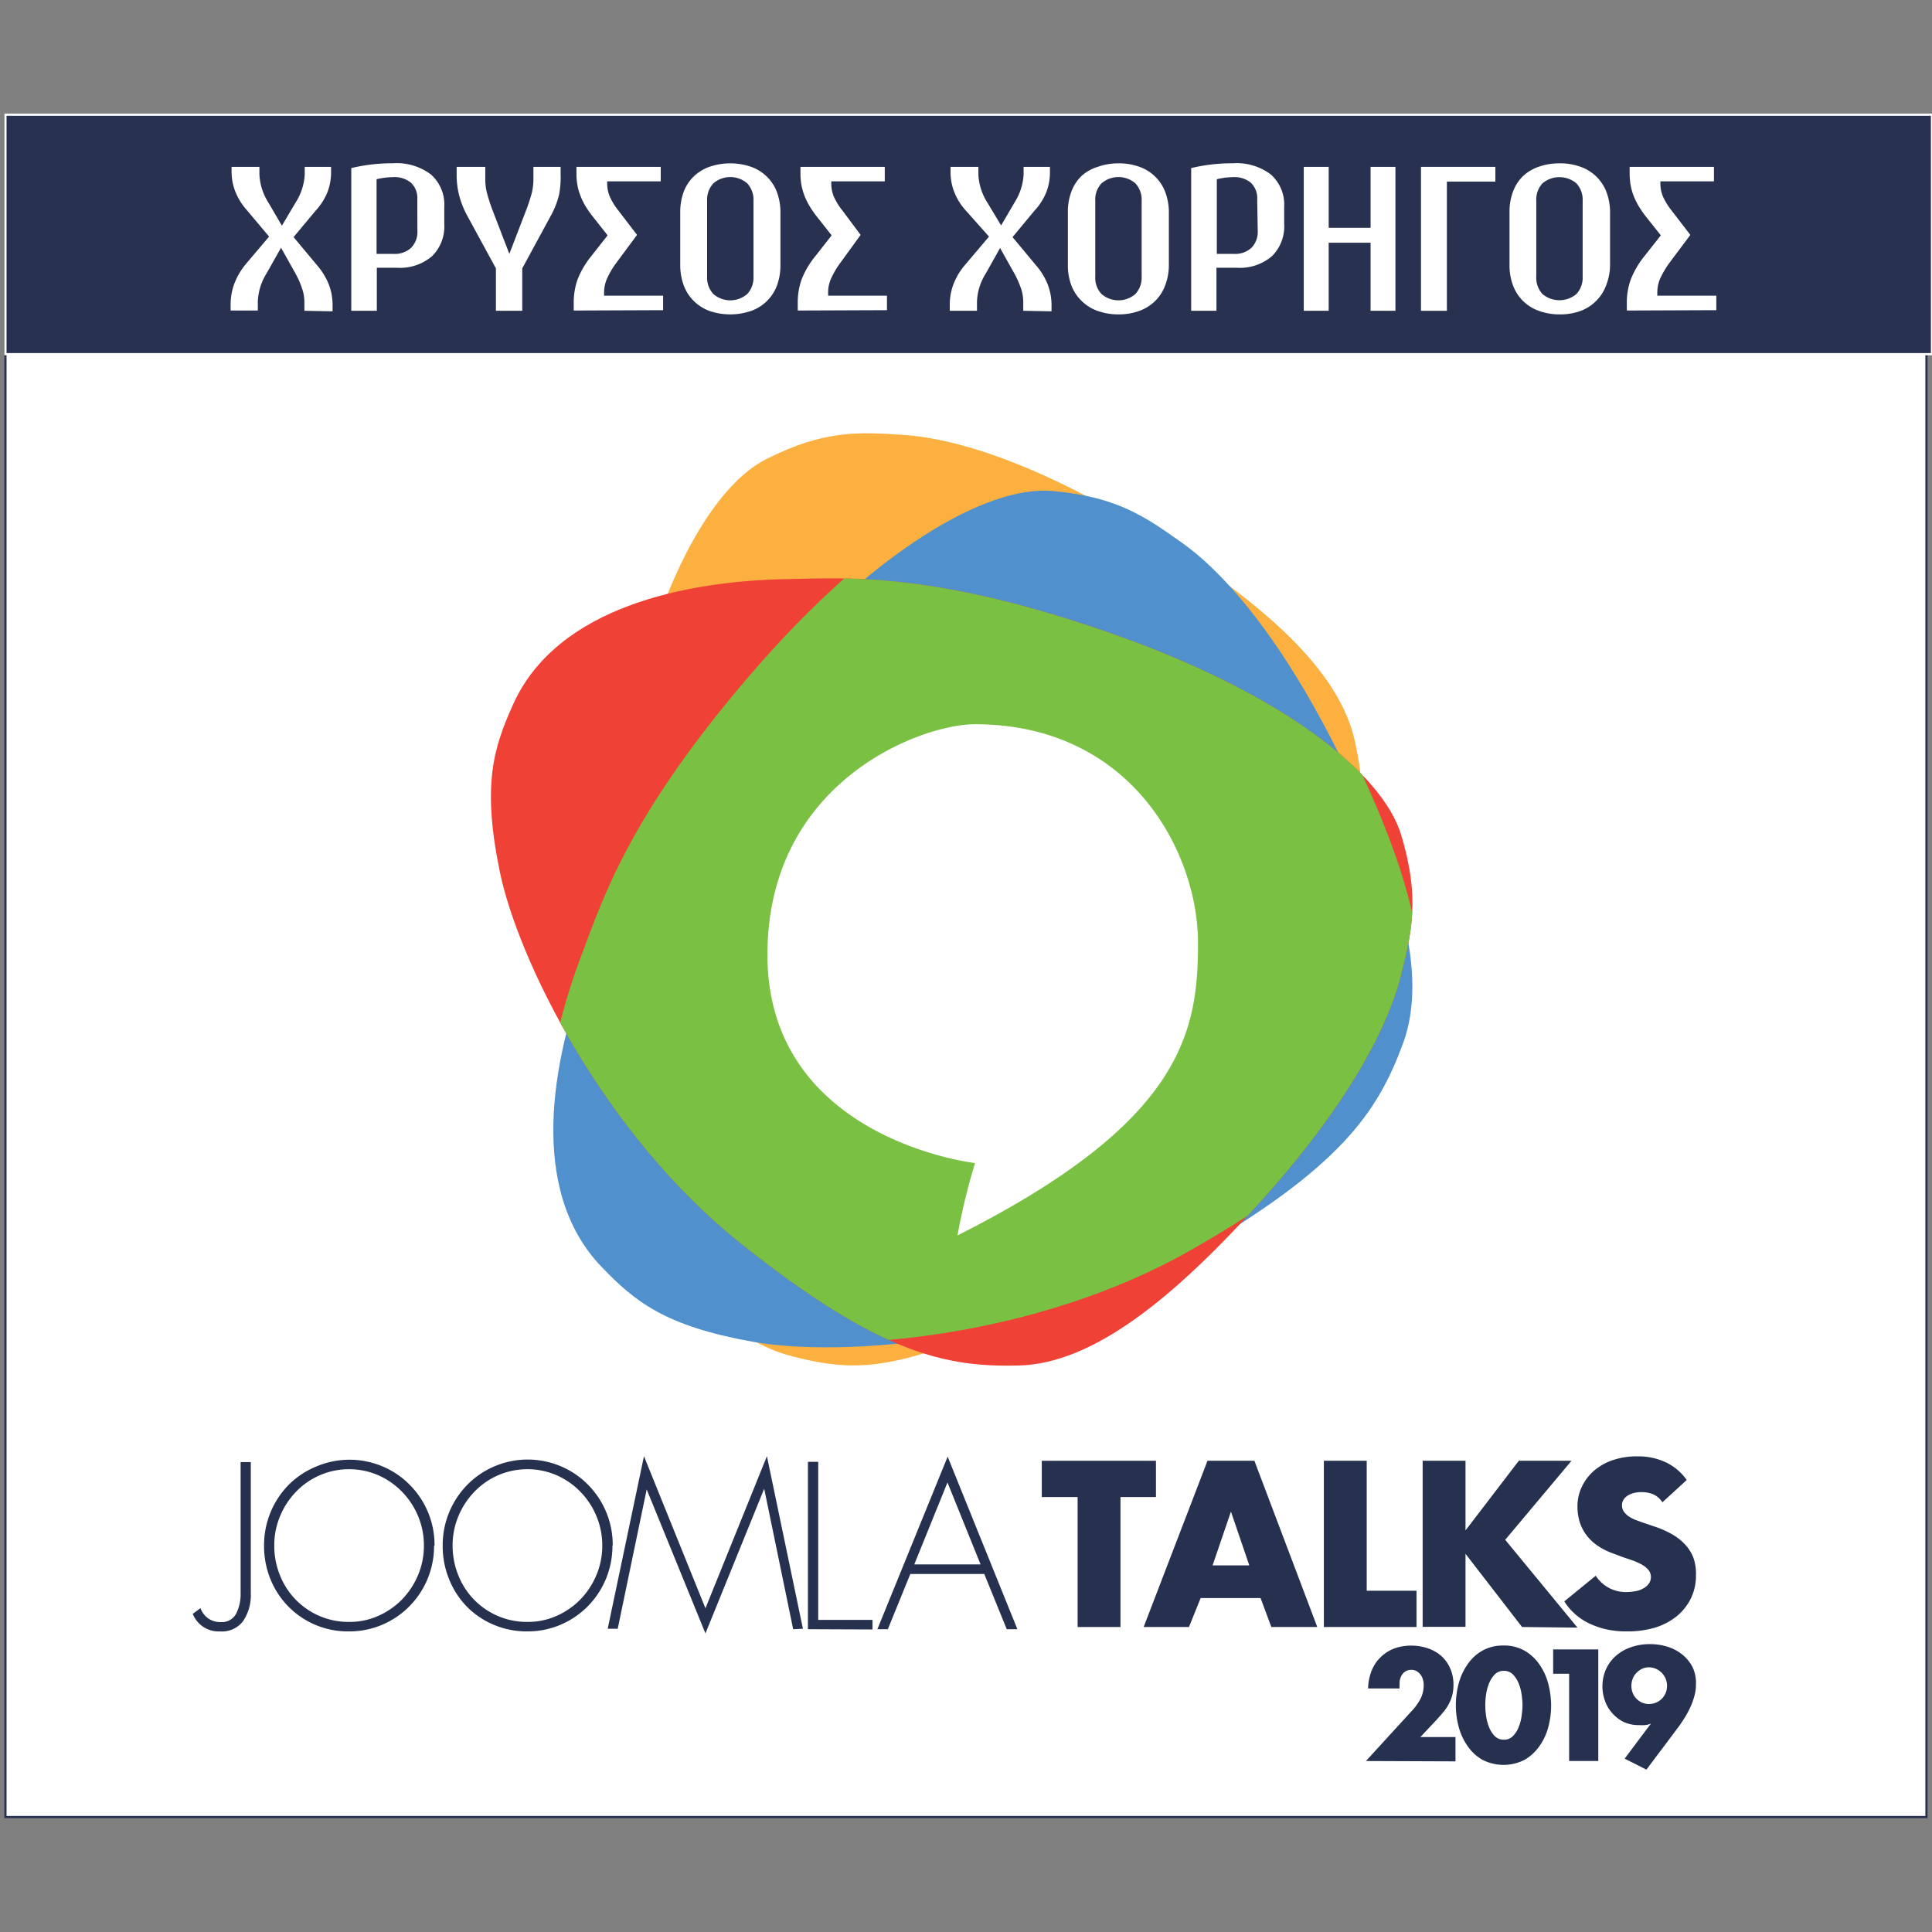 <svg xmlns="http://www.w3.org/2000/svg" xmlns:xlink="http://www.w3.org/1999/xlink" viewBox="0 0 220 220"><rect x="0" y="0" width="220" height="220" fill="#808080" stroke="none"/><defs><style>.cls-1{fill:none;}.cls-2,.cls-4{fill:#fff;}.cls-2{stroke:#283150;}.cls-2,.cls-3{stroke-miterlimit:10;stroke-width:0.25px;}.cls-3{fill:#283150;stroke:#fff;}.cls-5{fill:#263150;}.cls-6{fill:#fbb040;}.cls-7{fill:#5091cd;}.cls-8{fill:#ef4135;}.cls-9{clip-path:url(#clip-path);}.cls-10{fill:#7ac143;}</style><clipPath id="clip-path"><path class="cls-1" d="M58.46,80.14c5-11,19.57-14,31.27-14.2,6.81-.12,16.48-.84,36.29,6s31.39,16,33.54,23.15,1.2,11,0,15.88-5,13.49-15.52,25.3-19.69,19-28,19.22-15.87-1.31-31.63-13.85S58.94,109.15,56.91,99.24,56.19,85.16,58.46,80.14Z"/></clipPath></defs><title>Artboard 1</title><g id="Layer_3_copy" data-name="Layer 3 copy"><rect class="cls-2" x="0.62" y="13.06" width="218.75" height="193.85"/><rect class="cls-3" x="0.62" y="13.06" width="219.38" height="27.27"/><path class="cls-4" d="M34.66,35.39v-1a4.74,4.74,0,0,0-.27-1.56,9.93,9.93,0,0,0-.74-1.68L32,28.21,32,28.16l0,.05-1.64,2.91a6.48,6.48,0,0,0-1,3.24v1h-3.1v-.75a6.82,6.82,0,0,1,.38-2.19A8,8,0,0,1,28,30.06l2.64-3.12-2.52-3a7.08,7.08,0,0,1-1.36-2.22,6.17,6.17,0,0,1-.39-2.14V19h3.17v.87a6.49,6.49,0,0,0,1,3.16l1.56,2.67,0,0,0,0L33.7,23a6.49,6.49,0,0,0,1-3.16V19h3v.63a6.38,6.38,0,0,1-.37,2.14A6.81,6.81,0,0,1,35.93,24l-2.5,3,2.62,3.14a7.79,7.79,0,0,1,1.44,2.37,6.56,6.56,0,0,1,.38,2.19v.75Z"/><path class="cls-4" d="M49.19,29.18a5.63,5.63,0,0,1-4,1.31H42.91v4.9H40V19.14a20.19,20.19,0,0,1,2.21-.4,21.52,21.52,0,0,1,2.57-.15,6.47,6.47,0,0,1,4.28,1.27,4.57,4.57,0,0,1,1.53,3.72v1.9A4.76,4.76,0,0,1,49.19,29.18Zm-1.67-6.46a2.41,2.41,0,0,0-.71-1.9,2.93,2.93,0,0,0-2.05-.65,9,9,0,0,0-1,.07,8.15,8.15,0,0,0-.88.17v8.5h1.94a2.71,2.71,0,0,0,2-.7,2.56,2.56,0,0,0,.71-1.94Z"/><path class="cls-4" d="M63.66,22.18a9.69,9.69,0,0,1-1,2.5l-3.19,5.88v4.83h-3V30.56l-3.2-5.88a10.36,10.36,0,0,1-1-2.49A9.41,9.41,0,0,1,52,19.86V19h3.26c0,.07,0,.17,0,.3s0,.28,0,.42v.77a6.23,6.23,0,0,0,.2,1.52c.14.52.32,1.09.54,1.7l2,5.2h0l2-5.2q.33-.9.54-1.68a6.45,6.45,0,0,0,.2-1.54V19h3.1v.89A10.29,10.29,0,0,1,63.66,22.18Z"/><path class="cls-4" d="M65.33,35.36v-.93a7.86,7.86,0,0,1,.44-2.61,10.08,10.08,0,0,1,1.57-2.67l1.85-2.35-1.65-2.09a11.9,11.9,0,0,1-.92-1.32,7.45,7.45,0,0,1-.57-1.23A5.82,5.82,0,0,1,65.74,21a7.48,7.48,0,0,1-.1-1.26V19h9.6v1.65h-6.1v.27a3.87,3.87,0,0,0,.29,1.45,7.19,7.19,0,0,0,1,1.62l2.11,2.76L70.13,30a9.31,9.31,0,0,0-1,1.71,3.83,3.83,0,0,0-.34,1.6v.36h6.72v1.65Z"/><path class="cls-4" d="M88.48,32.5a4.87,4.87,0,0,1-2.94,2.9,7.31,7.31,0,0,1-4.77,0A5,5,0,0,1,79,34.27a4.82,4.82,0,0,1-1.14-1.77,6.68,6.68,0,0,1-.4-2.34v-6a6.68,6.68,0,0,1,.4-2.34A4.82,4.82,0,0,1,79,20.09,5,5,0,0,1,80.77,19a7.31,7.31,0,0,1,4.77,0,4.87,4.87,0,0,1,2.94,2.9,6.68,6.68,0,0,1,.39,2.34v6A6.68,6.68,0,0,1,88.48,32.5ZM85.8,22.88a2.74,2.74,0,0,0-.71-2,2.95,2.95,0,0,0-3.86,0,2.74,2.74,0,0,0-.71,2v8.6a2.74,2.74,0,0,0,.71,2,2.95,2.95,0,0,0,3.86,0,2.74,2.74,0,0,0,.71-2Z"/><path class="cls-4" d="M90.84,35.36v-.93a7.86,7.86,0,0,1,.44-2.61,9.87,9.87,0,0,1,1.58-2.67L94.7,26.8l-1.65-2.09a11.72,11.72,0,0,1-.91-1.32,7.53,7.53,0,0,1-.58-1.23A6.52,6.52,0,0,1,91.25,21a7.48,7.48,0,0,1-.1-1.26V19h9.6v1.65H94.66v.27a3.85,3.85,0,0,0,.28,1.45,7.58,7.58,0,0,0,1,1.62L98,26.75,95.64,30a9.9,9.9,0,0,0-1,1.71,3.83,3.83,0,0,0-.34,1.6v.36H101v1.65Z"/><path class="cls-4" d="M116.52,35.39v-1a5,5,0,0,0-.26-1.56,10.91,10.91,0,0,0-.75-1.68l-1.63-2.91,0-.05,0,.05-1.63,2.91a6.4,6.4,0,0,0-1,3.24v1h-3.1v-.75a6.58,6.58,0,0,1,.39-2.19,7.59,7.59,0,0,1,1.44-2.39l2.64-3.12L110,24a6.94,6.94,0,0,1-1.37-2.22,6.17,6.17,0,0,1-.39-2.14V19h3.17v.87a6.49,6.49,0,0,0,1,3.16L114,25.67l0,0,0,0L115.56,23a6.49,6.49,0,0,0,1-3.16V19h3v.63a6.38,6.38,0,0,1-.37,2.14A6.81,6.81,0,0,1,117.79,24l-2.49,3,2.61,3.14a7.41,7.41,0,0,1,1.44,2.37,6.58,6.58,0,0,1,.39,2.19v.75Z"/><path class="cls-4" d="M132.68,32.5a4.82,4.82,0,0,1-1.14,1.77,4.89,4.89,0,0,1-1.8,1.13,6.77,6.77,0,0,1-2.37.4,6.92,6.92,0,0,1-2.39-.4,4.93,4.93,0,0,1-1.81-1.13A4.82,4.82,0,0,1,122,32.5a6.46,6.46,0,0,1-.4-2.34v-6a6.46,6.46,0,0,1,.4-2.34,4.82,4.82,0,0,1,1.14-1.77A4.93,4.93,0,0,1,125,19a6.92,6.92,0,0,1,2.39-.4,6.77,6.77,0,0,1,2.37.4,4.89,4.89,0,0,1,1.8,1.13,4.82,4.82,0,0,1,1.14,1.77,6.46,6.46,0,0,1,.4,2.34v6A6.46,6.46,0,0,1,132.68,32.5ZM130,22.88a2.74,2.74,0,0,0-.71-2,2.95,2.95,0,0,0-3.86,0,2.69,2.69,0,0,0-.71,2v8.6a2.69,2.69,0,0,0,.71,2,2.95,2.95,0,0,0,3.86,0,2.74,2.74,0,0,0,.71-2Z"/><path class="cls-4" d="M144.83,29.18a5.63,5.63,0,0,1-4,1.31h-2.31v4.9h-2.88V19.14a20.19,20.19,0,0,1,2.21-.4,21.52,21.52,0,0,1,2.57-.15,6.47,6.47,0,0,1,4.28,1.27,4.57,4.57,0,0,1,1.53,3.72v1.9A4.76,4.76,0,0,1,144.83,29.18Zm-1.67-6.46a2.44,2.44,0,0,0-.71-1.9,2.93,2.93,0,0,0-2-.65,9,9,0,0,0-1,.07,8.92,8.92,0,0,0-.89.17v8.5h1.95a2.71,2.71,0,0,0,2-.7,2.6,2.6,0,0,0,.71-1.94Z"/><path class="cls-4" d="M156.07,35.39V27.64H151.3v7.75h-2.84V19h2.84v6.94h4.77V19h2.83V35.39Z"/><path class="cls-4" d="M164.76,20.68V35.39h-2.95V19h8.47v1.68Z"/><path class="cls-4" d="M182.89,32.5a4.82,4.82,0,0,1-1.14,1.77A4.89,4.89,0,0,1,180,35.4a6.77,6.77,0,0,1-2.37.4,6.92,6.92,0,0,1-2.39-.4,4.93,4.93,0,0,1-1.81-1.13,4.82,4.82,0,0,1-1.14-1.77,6.46,6.46,0,0,1-.4-2.34v-6a6.46,6.46,0,0,1,.4-2.34,4.82,4.82,0,0,1,1.14-1.77A4.93,4.93,0,0,1,175.19,19a6.92,6.92,0,0,1,2.39-.4A6.77,6.77,0,0,1,180,19a4.89,4.89,0,0,1,1.8,1.13,4.82,4.82,0,0,1,1.14,1.77,6.46,6.46,0,0,1,.4,2.34v6A6.46,6.46,0,0,1,182.89,32.5Zm-2.67-9.62a2.74,2.74,0,0,0-.71-2,3,3,0,0,0-3.87,0,2.73,2.73,0,0,0-.7,2v8.6a2.73,2.73,0,0,0,.7,2,3,3,0,0,0,3.87,0,2.74,2.74,0,0,0,.71-2Z"/><path class="cls-4" d="M185.25,35.36v-.93a7.62,7.62,0,0,1,.45-2.61,10.08,10.08,0,0,1,1.57-2.67l1.85-2.35-1.66-2.09a11.72,11.72,0,0,1-.91-1.32,8.46,8.46,0,0,1-.58-1.23,7.41,7.41,0,0,1-.31-1.21,8.69,8.69,0,0,1-.09-1.26V19h9.6v1.65h-6.1v.27a3.87,3.87,0,0,0,.29,1.45,7.49,7.49,0,0,0,1,1.62l2.12,2.76L190.05,30a10.58,10.58,0,0,0-1,1.71,4,4,0,0,0-.33,1.6v.36h6.72v1.65Z"/></g><g id="Layer_7_copy" data-name="Layer 7 copy"><path class="cls-5" d="M27.7,184.57a3,3,0,0,1-2.66,1.2,3.15,3.15,0,0,1-3.09-2l.88-.65a2.44,2.44,0,0,0,.88,1.17,2.4,2.4,0,0,0,1.41.42,1.85,1.85,0,0,0,1.76-.94,4.93,4.93,0,0,0,.52-2.38v-14.9h1.16v14.95A5.3,5.3,0,0,1,27.7,184.57Z"/><path class="cls-5" d="M49.43,176a9.88,9.88,0,0,1-.74,3.79,9.76,9.76,0,0,1-2.06,3.11A9.65,9.65,0,0,1,43.55,185a9.49,9.49,0,0,1-3.8.77,9.49,9.49,0,0,1-8.95-5.94,10,10,0,0,1-.73-3.84,9.81,9.81,0,0,1,2.8-6.91A9.57,9.57,0,0,1,36,167a9.65,9.65,0,0,1,7.6,0,9.46,9.46,0,0,1,3.08,2.1,9.7,9.7,0,0,1,2.8,6.91Zm-1.16,0a8.56,8.56,0,0,0-.66-3.35,8.75,8.75,0,0,0-1.81-2.76A8.55,8.55,0,0,0,43.1,168a8.39,8.39,0,0,0-6.71,0,8.33,8.33,0,0,0-2.7,1.89,8.9,8.9,0,0,0-1.8,2.76,8.56,8.56,0,0,0-.66,3.35,8.88,8.88,0,0,0,.65,3.38,8.38,8.38,0,0,0,7.87,5.31,8,8,0,0,0,3.35-.7,8.68,8.68,0,0,0,2.7-1.88,8.91,8.91,0,0,0,1.81-2.77A8.51,8.51,0,0,0,48.27,176Z"/><path class="cls-5" d="M69.74,176a9.88,9.88,0,0,1-.74,3.79,9.76,9.76,0,0,1-2.06,3.11A9.65,9.65,0,0,1,63.86,185a9.49,9.49,0,0,1-3.8.77,9.59,9.59,0,0,1-3.85-.76,9.42,9.42,0,0,1-3.07-2.08,9.64,9.64,0,0,1-2-3.1,10,10,0,0,1-.73-3.84,9.81,9.81,0,0,1,2.8-6.91,9.46,9.46,0,0,1,3.08-2.1,9.65,9.65,0,0,1,7.6,0,9.46,9.46,0,0,1,3.08,2.1,9.7,9.7,0,0,1,2.8,6.91Zm-1.16,0a8.56,8.56,0,0,0-.66-3.35,8.75,8.75,0,0,0-1.81-2.76,8.55,8.55,0,0,0-2.7-1.89,8.39,8.39,0,0,0-6.71,0,8.33,8.33,0,0,0-2.7,1.89,8.9,8.9,0,0,0-1.8,2.76,8.56,8.56,0,0,0-.66,3.35,8.88,8.88,0,0,0,.65,3.38,8.38,8.38,0,0,0,7.87,5.31,8,8,0,0,0,3.35-.7,8.68,8.68,0,0,0,2.7-1.88,8.91,8.91,0,0,0,1.81-2.77A8.51,8.51,0,0,0,68.58,176Z"/><path class="cls-5" d="M90.32,185.52l-3.3-16-6.69,16.48-6.69-16.4-3.3,15.87H69.2l4.13-19.65,7,17.32,7-17.32h0l4.1,19.65Z"/><path class="cls-5" d="M92,185.52V166.46h1.17v18h6.18v1.09Z"/><path class="cls-5" d="M114.64,185.52l-2.56-6.29h-8.42l-2.56,6.29H99.91l8-19.65h0l7.94,19.65Zm-6.75-16.71h0l-3.78,9.33h7.55Z"/><path class="cls-5" d="M127.59,170.47v14.8h-4.88v-14.8h-4.08v-4.13h13v4.13Z"/><path class="cls-5" d="M144.77,185.27l-1.23-3.3h-6.82l-1.33,3.3h-5.16l7.27-18.93h5.34L150,185.27Zm-4.6-13.14h0l-2.09,6.12h4.18Z"/><path class="cls-5" d="M150.75,185.27V166.34h4.88v14.8h5.67v4.13Z"/><path class="cls-5" d="M173.32,185.27l-6.44-8.33,0,0v8.31H162V166.34h4.88v7.93l6.07-7.93h6l-7.55,9,8.23,10Z"/><path class="cls-5" d="M193.12,179.41a5.83,5.83,0,0,1-.6,2.65,6.08,6.08,0,0,1-1.61,2,7.45,7.45,0,0,1-2.55,1.31,11.09,11.09,0,0,1-3.12.4,10.56,10.56,0,0,1-2.44-.26,9.25,9.25,0,0,1-2-.73,6.76,6.76,0,0,1-1.57-1.1,6.42,6.42,0,0,1-1.1-1.33l3.58-2.92a4.05,4.05,0,0,0,3.45,1.86,6,6,0,0,0,1-.09,2.62,2.62,0,0,0,.92-.3,1.83,1.83,0,0,0,.65-.54,1.24,1.24,0,0,0,.26-.78,1.23,1.23,0,0,0-.32-.85,2.73,2.73,0,0,0-.79-.61,7.42,7.42,0,0,0-1-.44l-1.06-.36-1.41-.53a7.35,7.35,0,0,1-1.47-.77,5.33,5.33,0,0,1-1.21-1.11,5.16,5.16,0,0,1-.81-1.48,6,6,0,0,1-.29-1.9,5.08,5.08,0,0,1,.48-2.19,5.58,5.58,0,0,1,1.35-1.82,6.34,6.34,0,0,1,2.13-1.23,8.25,8.25,0,0,1,2.79-.45,7.34,7.34,0,0,1,3.46.75,6.15,6.15,0,0,1,2.23,1.94l-2.77,2.54a2.42,2.42,0,0,0-1-.89,3.41,3.41,0,0,0-1.41-.27,3.48,3.48,0,0,0-.79.09,2.34,2.34,0,0,0-.71.28,1.51,1.51,0,0,0-.5.47,1.08,1.08,0,0,0-.19.65,1.23,1.23,0,0,0,.21.73,2.27,2.27,0,0,0,.54.53,4.23,4.23,0,0,0,.73.39l.78.29,1.41.48a10.7,10.7,0,0,1,1.94.84,6.17,6.17,0,0,1,1.52,1.16,4.69,4.69,0,0,1,1,1.56A5.57,5.57,0,0,1,193.12,179.41Z"/><path class="cls-5" d="M155.54,200.53l5.17-5.65a6.29,6.29,0,0,0,1.08-1.5,3.57,3.57,0,0,0,.33-1.56,2.09,2.09,0,0,0-.1-.6,1.51,1.51,0,0,0-.28-.55,1.61,1.61,0,0,0-.44-.38,1.2,1.2,0,0,0-.59-.14,1.22,1.22,0,0,0-1,.47,1.78,1.78,0,0,0-.34,1.1V192a1.24,1.24,0,0,0,0,.27h-3.58a5.74,5.74,0,0,1,.39-2,4.39,4.39,0,0,1,1-1.53,4.55,4.55,0,0,1,1.52-1,5.48,5.48,0,0,1,2-.35,5.83,5.83,0,0,1,1.88.3,4.71,4.71,0,0,1,1.55.88,4.14,4.14,0,0,1,1,1.4,4.51,4.51,0,0,1,.38,1.86,5.05,5.05,0,0,1-.14,1.22,4.73,4.73,0,0,1-.4,1,5,5,0,0,1-.6.89c-.23.28-.48.56-.75.86l-1.88,2h4v2.77Z"/><path class="cls-5" d="M176.63,194.17a9.74,9.74,0,0,1-.31,2.45,6.62,6.62,0,0,1-1,2.18,5.33,5.33,0,0,1-1.67,1.57,5.26,5.26,0,0,1-4.88,0,5.12,5.12,0,0,1-1.67-1.57,6.83,6.83,0,0,1-1-2.18,9.54,9.54,0,0,1,0-4.9,6.83,6.83,0,0,1,1-2.18,5.1,5.1,0,0,1,1.67-1.56,4.75,4.75,0,0,1,2.44-.6,4.65,4.65,0,0,1,2.42.6,5.2,5.2,0,0,1,1.67,1.56,6.86,6.86,0,0,1,1,2.18A10.22,10.22,0,0,1,176.63,194.17Zm-3.26,0a8.73,8.73,0,0,0-.09-1.13,5.11,5.11,0,0,0-.32-1.28,3.25,3.25,0,0,0-.65-1.06,1.41,1.41,0,0,0-1.06-.44,1.43,1.43,0,0,0-1.07.44,3.43,3.43,0,0,0-.65,1.06,5.58,5.58,0,0,0-.32,1.28,8.49,8.49,0,0,0-.08,1.13,8.6,8.6,0,0,0,.08,1.13,5.75,5.75,0,0,0,.32,1.3,3.21,3.21,0,0,0,.65,1.06,1.4,1.4,0,0,0,1.07.44,1.37,1.37,0,0,0,1.06-.44,3.06,3.06,0,0,0,.65-1.06,5.26,5.26,0,0,0,.32-1.3A8.86,8.86,0,0,0,173.37,194.16Z"/><path class="cls-5" d="M178.68,200.53v-9.94h-1.82v-2.77H182v12.71Z"/><path class="cls-5" d="M193.12,191.82a4.84,4.84,0,0,1-.19,1.35,7.85,7.85,0,0,1-.49,1.32,9.78,9.78,0,0,1-.7,1.26c-.26.41-.53.81-.82,1.18l-3.44,4.58L185,200.26l3-4v0a2.13,2.13,0,0,1-.66.18,6.23,6.23,0,0,1-.74,0,4.07,4.07,0,0,1-1.7-.35,4.28,4.28,0,0,1-1.3-1,4.05,4.05,0,0,1-.83-1.39,4.83,4.83,0,0,1,.1-3.6,4.43,4.43,0,0,1,1.11-1.52,4.94,4.94,0,0,1,1.72-1,6.35,6.35,0,0,1,2.18-.36,6.67,6.67,0,0,1,2.08.32,5.1,5.1,0,0,1,1.67.92,4.4,4.4,0,0,1,1.12,1.41A4.22,4.22,0,0,1,193.12,191.82Zm-3.29.16a2.18,2.18,0,0,0-.16-.82,2.23,2.23,0,0,0-.44-.67,2.37,2.37,0,0,0-.66-.46,2,2,0,0,0-.81-.17,1.85,1.85,0,0,0-.78.17,2.09,2.09,0,0,0-.63.46,1.88,1.88,0,0,0-.43.67,2.18,2.18,0,0,0-.15.82,2.15,2.15,0,0,0,.15.8,1.93,1.93,0,0,0,.43.66,2,2,0,0,0,.63.44,2,2,0,0,0,.78.16,2.21,2.21,0,0,0,.81-.16,2,2,0,0,0,1.1-1.1A2.15,2.15,0,0,0,189.83,192Z"/><path class="cls-6" d="M90.27,154.46c-11.71-3-17.22-16.82-19.47-28.3-1.31-6.68-3.71-16.07-.49-36.77S80.55,55.68,87.22,52.3s10.6-3.1,15.63-2.78S117,52.09,130.49,60.36s22.14,16.06,23.84,24.24,1.49,15.86-8.09,33.57-27.5,30.73-36.9,34.46S95.6,155.81,90.27,154.46Z"/><path class="cls-7" d="M68.51,144.27c-8.38-8.71-5.74-23.37-1.6-34.31,2.42-6.37,5.34-15.61,19-31.49s26.49-23.22,33.94-22.56,10.64,3,14.74,5.89,10.67,9.66,17.75,23.8,10.32,25.32,7.44,33.17S152.68,133,135.2,143s-39.58,11.57-49.53,9.78S72.32,148.23,68.51,144.27Z"/><path class="cls-8" d="M58.46,80.14c5-11,19.57-14,31.27-14.2,6.81-.12,16.48-.84,36.29,6s31.39,16,33.54,23.15,1.2,11,0,15.88-5,13.49-15.52,25.3-19.69,19-28,19.22-15.87-1.31-31.63-13.85S58.94,109.15,56.91,99.24,56.19,85.16,58.46,80.14Z"/><g class="cls-9"><path class="cls-10" d="M67.85,143.58c-8.51-8.85-5.83-23.76-1.61-34.88,2.45-6.47,5.42-15.87,19.31-32s27-23.61,34.52-22.94,10.82,3,15,6,10.84,9.82,18,24.19,10.49,25.75,7.57,33.73-7.23,14.5-25,24.65-40.24,11.76-50.36,9.94S71.73,147.61,67.85,143.58Z"/></g><path class="cls-4" d="M111,82.47c17.9,0,25.42,14.7,25.42,24.9s-1.79,20.41-27.39,33.31a73.13,73.13,0,0,1,2-8.24s-23.64-2.69-23.64-23.72C87.39,88.93,104.94,82.47,111,82.47Z"/></g></svg>